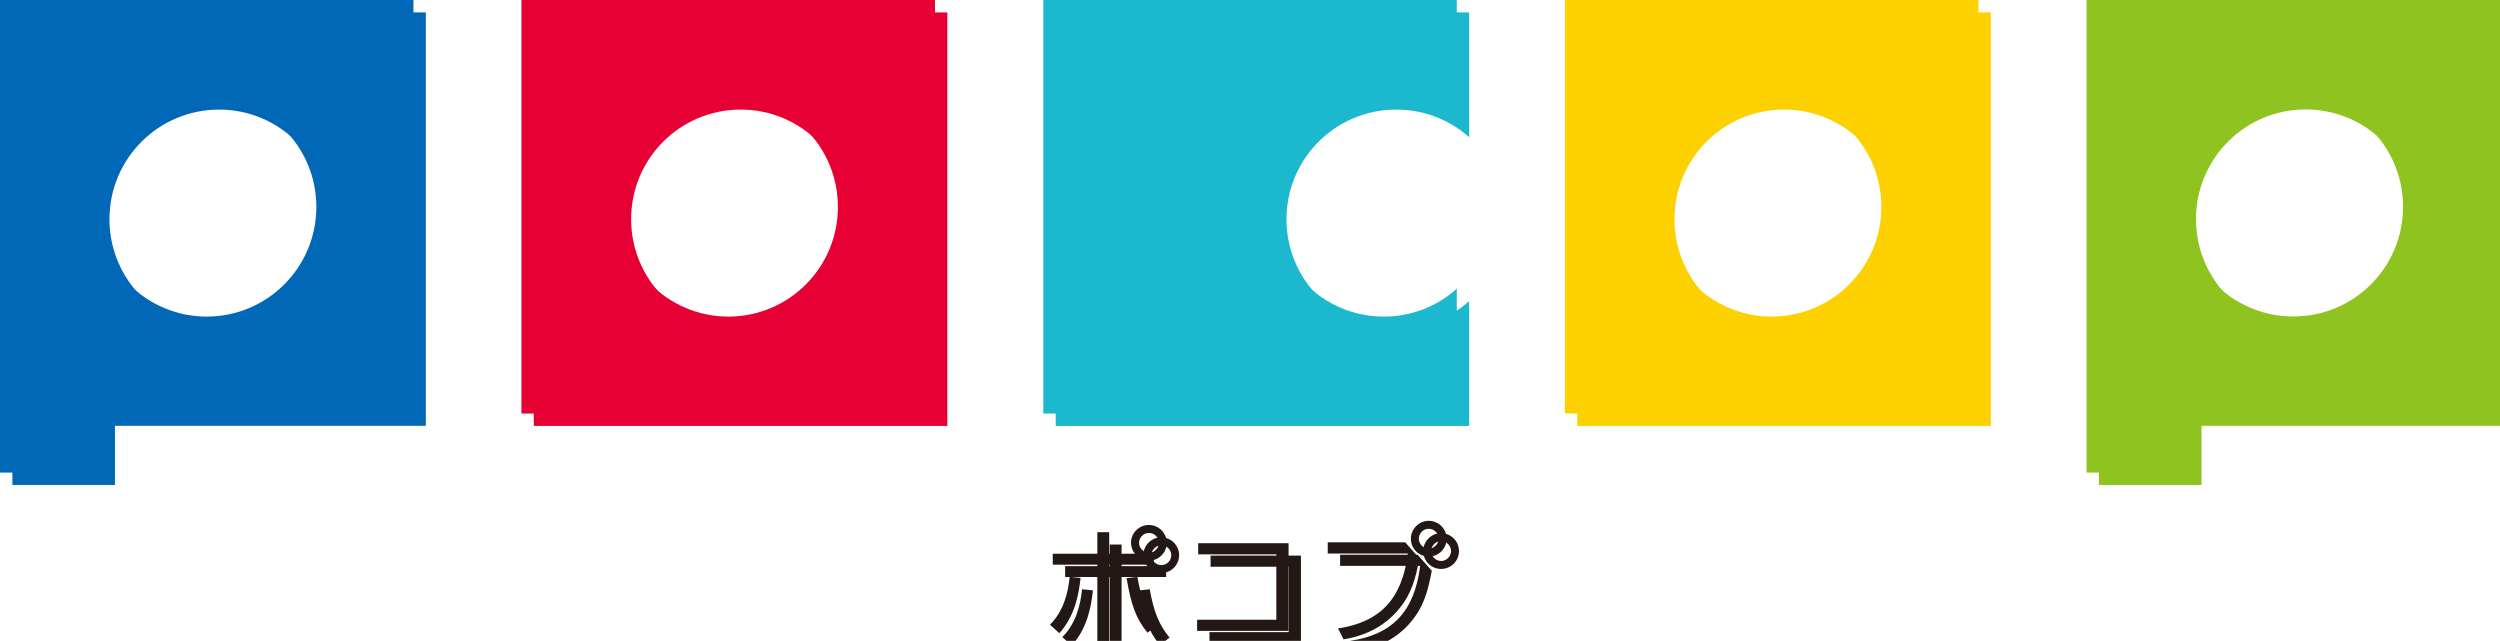 <?xml version="1.0" encoding="UTF-8"?>
<svg id="_レイヤー_2" data-name="レイヤー 2" xmlns="http://www.w3.org/2000/svg" xmlns:xlink="http://www.w3.org/1999/xlink" viewBox="0 0 204.2 52.35">
  <defs>
    <style>
      .cls-1 {
        filter: url(#drop-shadow-1);
      }

      .cls-2 {
        fill: #fdd000;
      }

      .cls-3 {
        fill: #231815;
      }

      .cls-4 {
        fill: #1bb8ce;
      }

      .cls-5 {
        fill: #e60033;
      }

      .cls-6 {
        fill: #8fc31f;
      }

      .cls-7 {
        fill: #0068b7;
      }
    </style>
    <filter id="drop-shadow-1" x="-6.44" y="-6.32" width="219.12" height="67.2" filterUnits="userSpaceOnUse">
      <feOffset dx="1.01" dy="1.01"/>
      <feGaussianBlur result="blur" stdDeviation="2.43"/>
      <feFlood flood-color="#fff" flood-opacity="1"/>
      <feComposite in2="blur" operator="in"/>
      <feComposite in="SourceGraphic"/>
    </filter>
  </defs>
  <g id="_0" data-name="0">
    <g class="cls-1">
      <g>
        <path class="cls-4" d="M85.22,33.78h33.77v-10.2c-1.57,1.42-3.67,2.28-5.95,2.28-4.95,0-8.97-4-8.97-8.96s4.02-8.96,8.97-8.96c2.28,0,4.38.85,5.95,2.26V0h-33.77v33.78Z"/>
        <path class="cls-5" d="M42.59,33.78h33.78V0h-33.78v33.78ZM59.5,7.94c4.93,0,8.94,4.01,8.94,8.96s-4.01,8.96-8.94,8.96-8.96-4-8.96-8.96,4-8.96,8.96-8.96Z"/>
        <path class="cls-7" d="M0,28.41v10.19h8.38v-4.83h25.39V0H0v28.41ZM16.89,7.94c4.93,0,8.95,4.01,8.95,8.96s-4.02,8.96-8.95,8.96-8.96-4-8.96-8.96,4.01-8.96,8.96-8.96Z"/>
        <path class="cls-6" d="M204.2,0h-33.77v38.6h8.38v-4.83h25.39V0ZM187.32,25.85c-4.95,0-8.96-4-8.96-8.96s4.01-8.96,8.96-8.96,8.96,4.01,8.96,8.96-4,8.96-8.96,8.96Z"/>
        <path class="cls-2" d="M127.82,33.78h33.78V0h-33.78v33.78ZM144.71,7.94c4.94,0,8.96,4.01,8.96,8.96s-4.03,8.96-8.96,8.96-8.95-4-8.95-8.96,4.01-8.96,8.95-8.96Z"/>
      </g>
      <g>
        <path class="cls-3" d="M85.76,51.03c1.11-1.11,1.49-2.62,1.61-3.91l.89.09c-.15,1.39-.47,3.1-1.73,4.51l-.77-.69ZM92.69,45.22c-.2-.25-.31-.56-.31-.89,0-.8.66-1.45,1.46-1.45s1.46.65,1.46,1.46c0,.65-.43,1.22-1.06,1.4v.38h-3.64v6.24h-.97v-6.24h-3.64v-.89h3.64v-1.76h.97v1.76h2.09ZM92.9,47.11c.32,1.83.76,2.92,1.62,3.96l-.79.61c-.95-1.15-1.35-2.31-1.71-4.46l.88-.1ZM93.04,44.34c0,.44.37.81.81.81s.81-.37.81-.81-.37-.81-.81-.81-.81.36-.81.81Z"/>
        <path class="cls-3" d="M105.25,44.37v7.16h-7.47v-.91h6.47v-5.34h-6.38v-.91h7.37Z"/>
        <path class="cls-3" d="M114.77,44.29l1.17,1.32c-.32,1.66-.64,2.89-1.67,4.13-.49.61-1.87,2.07-4.53,2.48l-.45-.89c3.38-.51,5.23-2.34,5.7-6.12h-6.54v-.91h6.33ZM118.16,44c0,.81-.65,1.46-1.46,1.46s-1.46-.65-1.46-1.46.67-1.46,1.46-1.46,1.46.64,1.46,1.46ZM115.89,44c0,.44.37.81.81.81s.81-.37.81-.81-.37-.81-.81-.81-.81.36-.81.81Z"/>
      </g>
    </g>
    <g>
      <g>
        <path class="cls-4" d="M85.22,33.78h33.77v-10.2c-1.57,1.42-3.67,2.28-5.95,2.28-4.95,0-8.97-4-8.97-8.96s4.02-8.96,8.97-8.96c2.28,0,4.38.85,5.95,2.26V0h-33.77v33.78Z"/>
        <path class="cls-5" d="M42.59,33.78h33.78V0h-33.78v33.78ZM59.5,7.94c4.93,0,8.94,4.01,8.94,8.96s-4.01,8.96-8.94,8.96-8.96-4-8.96-8.96,4-8.96,8.96-8.96Z"/>
        <path class="cls-7" d="M0,28.41v10.19h8.38v-4.83h25.39V0H0v28.41ZM16.89,7.94c4.93,0,8.95,4.01,8.95,8.96s-4.02,8.96-8.95,8.96-8.96-4-8.96-8.96,4.01-8.96,8.96-8.96Z"/>
        <path class="cls-6" d="M204.2,0h-33.77v38.6h8.38v-4.83h25.39V0ZM187.32,25.85c-4.95,0-8.96-4-8.96-8.96s4.01-8.96,8.96-8.96,8.96,4.01,8.96,8.96-4,8.96-8.96,8.96Z"/>
        <path class="cls-2" d="M127.82,33.78h33.78V0h-33.78v33.78ZM144.71,7.94c4.94,0,8.96,4.01,8.96,8.96s-4.03,8.96-8.96,8.96-8.95-4-8.95-8.96,4.01-8.96,8.95-8.96Z"/>
      </g>
      <g>
        <path class="cls-3" d="M85.76,51.03c1.11-1.11,1.49-2.62,1.61-3.91l.89.09c-.15,1.39-.47,3.1-1.73,4.51l-.77-.69ZM92.69,45.22c-.2-.25-.31-.56-.31-.89,0-.8.66-1.45,1.46-1.45s1.46.65,1.46,1.46c0,.65-.43,1.22-1.06,1.4v.38h-3.64v6.24h-.97v-6.24h-3.64v-.89h3.64v-1.76h.97v1.76h2.09ZM92.9,47.11c.32,1.83.76,2.92,1.62,3.96l-.79.61c-.95-1.15-1.35-2.31-1.71-4.46l.88-.1ZM93.04,44.34c0,.44.37.81.81.81s.81-.37.81-.81-.37-.81-.81-.81-.81.36-.81.81Z"/>
        <path class="cls-3" d="M105.25,44.37v7.16h-7.47v-.91h6.47v-5.34h-6.38v-.91h7.37Z"/>
        <path class="cls-3" d="M114.77,44.29l1.17,1.32c-.32,1.66-.64,2.89-1.67,4.13-.49.61-1.87,2.07-4.53,2.48l-.45-.89c3.38-.51,5.23-2.34,5.7-6.12h-6.54v-.91h6.33ZM118.16,44c0,.81-.65,1.46-1.46,1.46s-1.46-.65-1.46-1.46.67-1.46,1.46-1.46,1.46.64,1.46,1.46ZM115.89,44c0,.44.37.81.81.81s.81-.37.81-.81-.37-.81-.81-.81-.81.36-.81.81Z"/>
      </g>
    </g>
  </g>
</svg>